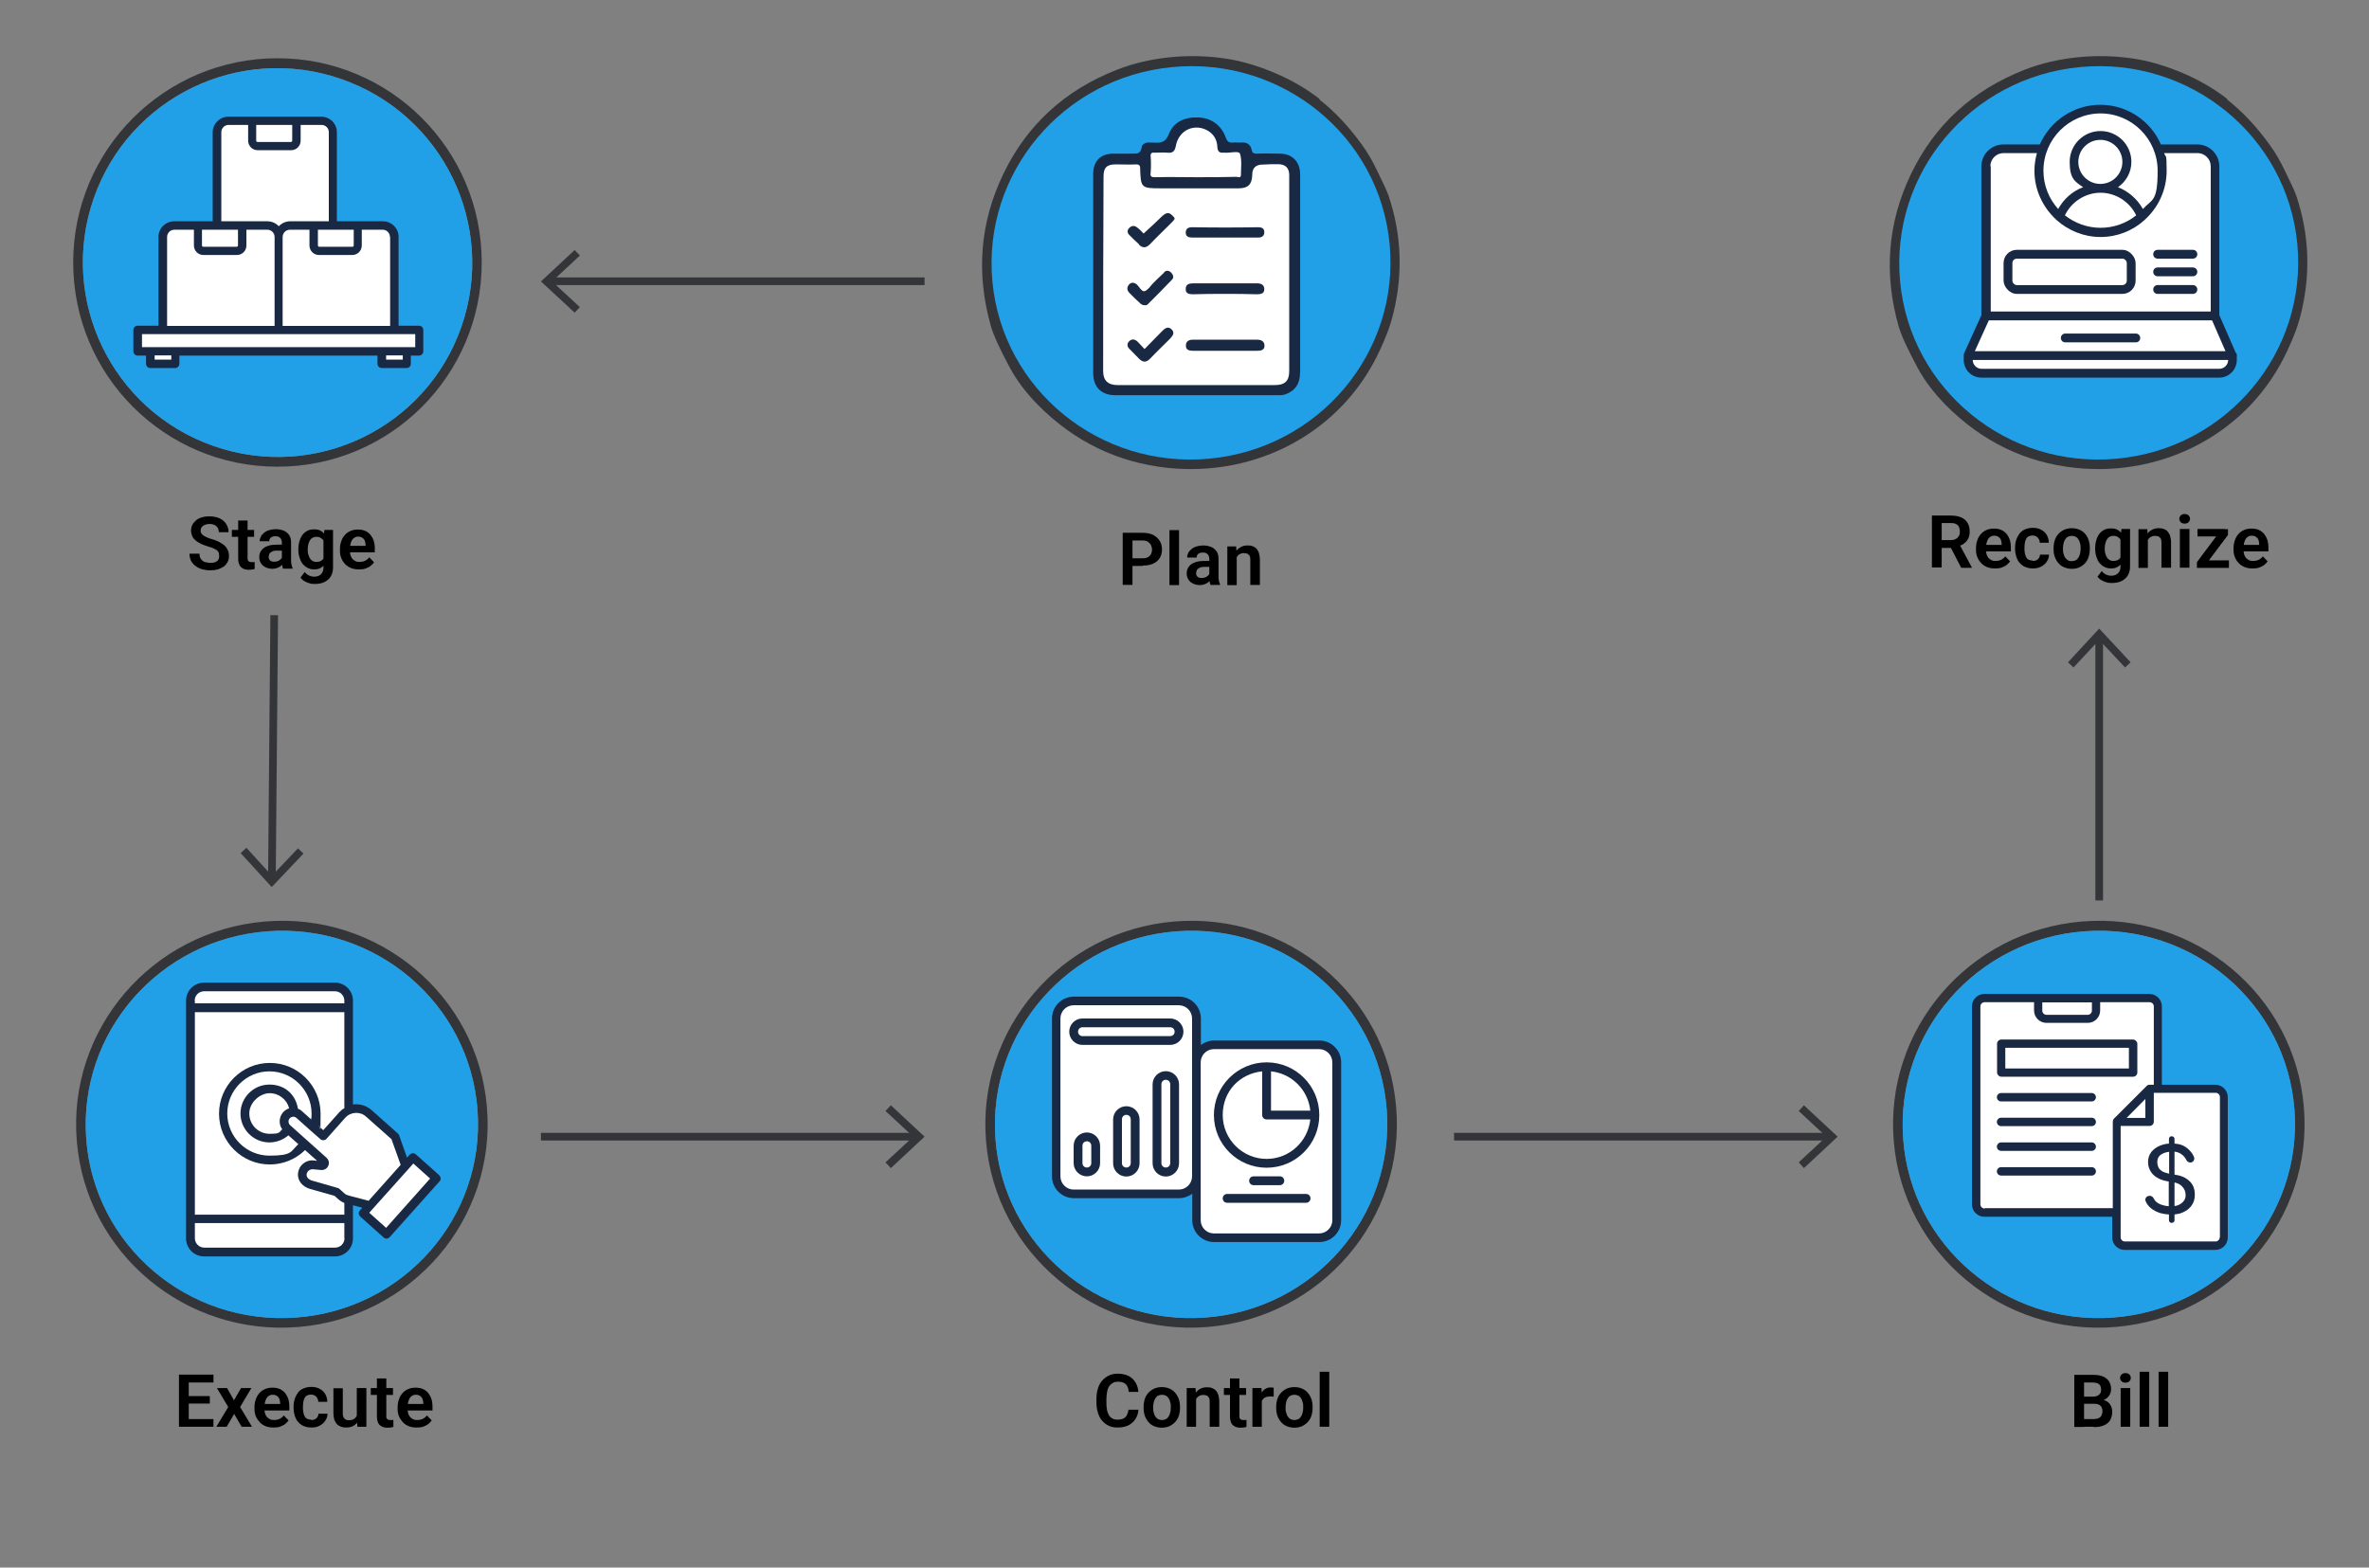 <svg xmlns="http://www.w3.org/2000/svg" id="Layer_1" viewBox="0 0 1236.3 818.2"><rect x="0" y="0" width="1236.3" height="818.2" fill="#808080" stroke="none"/><path d="M688.5,51.9c8,6.3,15.5,14.2,22.5,24,2.5,3.4,5,7.7,7.5,12.8,3.4,6.9,5.5,11.5,6.2,13.6,6.7,20.1,7.5,40.4,2.5,61-1.7,7.1-4.1,13.1-7.2,19.7-19.7,42.7-64.3,66.1-110.7,61.2-26.1-2.8-48.6-13.7-67.5-32.7-6.3-6.4-11.2-12.9-14.8-19.6-5.3-9.8-8.6-17.1-9.9-21.7-7.8-27.5-5.7-53.9,6.4-79.2,12.3-25.7,32.1-43.9,59.4-54.6,17.3-6.8,37.9-8.6,56.2-5.9,8.3,1.2,17,3.7,26.2,7.6,8.7,3.7,16.5,8.2,23.5,13.7h-.3Z" fill="#333539"></path><path d="M725.2,127.4h0c-5.3-56.4-56.1-97.8-113.3-92.4-57.3,5.4-99.3,55.5-94,112h0c5.3,56.4,56.1,97.8,113.3,92.4,57.3-5.4,99.3-55.5,94-112h0Z" fill="#21a0e8"></path><path d="M38.2,137c0-58.9,47.7-106.6,106.6-106.6h0c58.9,0,106.6,47.7,106.6,106.6h0c0,58.9-47.7,106.6-106.6,106.6s-106.6-47.7-106.6-106.6h0ZM48.9,103.6h0c-18.4,52.9,9.6,110.7,62.6,129.2h0c53,18.5,110.9-9.4,129.3-62.3h0c18.4-52.9-9.6-110.7-62.6-129.2h0c-53-18.5-110.9,9.4-129.3,62.3h0Z" fill="#333539"></path><path d="M48.9,103.6c18.4-52.9,76.3-80.8,129.3-62.3h0c53,18.5,81,76.3,62.6,129.2h0c-18.4,52.9-76.3,80.8-129.3,62.3h0c-53-18.5-81-76.3-62.6-129.2h0Z" fill="#21a0e8"></path><path d="M630.5,692.6h0c-59.1,5-111-38.4-115.9-96.8-5-58.4,39-109.8,98.1-114.8,59.1-5,111,38.4,115.9,96.8,5,58.4-39,109.8-98.1,114.8h0ZM723.7,579.4c-4.1-55.7-53.1-97.4-109.5-93.3h0c-56.4,4.2-98.8,52.6-94.7,108.3,4.1,55.7,53.1,97.4,109.5,93.3h0c56.4-4.2,98.8-52.6,94.7-108.3h0Z" fill="#333539"></path><path d="M723.7,579.4h0c4.1,55.7-38.3,104.2-94.7,108.3-56.4,4.1-105.4-37.6-109.5-93.3h0c-4.1-55.7,38.3-104.2,94.7-108.3s105.4,37.6,109.5,93.3h0Z" fill="#21a0e8"></path><g><path d="M596.3,295.4h-7v-4h7c1.1,0,2.1-.2,2.8-.6.7-.4,1.2-.9,1.6-1.6.3-.7.5-1.4.5-2.3s-.2-1.6-.5-2.3-.9-1.3-1.6-1.8c-.7-.4-1.6-.7-2.8-.7h-5.3v23.2h-5.1v-27.2h10.5c2.1,0,3.9.4,5.4,1.1,1.5.8,2.6,1.8,3.4,3.1.8,1.3,1.2,2.8,1.2,4.5s-.4,3.3-1.2,4.5c-.8,1.3-1.9,2.2-3.4,2.9-1.5.7-3.3,1-5.4,1Z"></path><path d="M615.3,276.7v28.7h-5v-28.7h5Z"></path><path d="M631.8,293v2.9s-3.1,0-3.1,0c-.8,0-1.5,0-2,.2s-1.1.4-1.4.7c-.4.3-.7.6-.8,1s-.3.9-.3,1.4.1.9.3,1.3c.2.4.6.7,1,.9.4.2,1,.3,1.6.3.9,0,1.6-.2,2.3-.5.6-.4,1.2-.8,1.5-1.3.4-.5.6-1,.6-1.5l1.4,2.1c-.2.5-.4,1.1-.8,1.6-.3.6-.8,1.1-1.3,1.6-.5.5-1.2.9-2,1.2-.8.3-1.7.5-2.7.5s-2.5-.3-3.5-.8-1.9-1.2-2.4-2.1c-.6-.9-.9-1.9-.9-3.1s.2-2,.6-2.8c.4-.8,1-1.5,1.8-2.1.8-.6,1.8-1,2.9-1.3,1.2-.3,2.5-.4,4-.4h3.3ZM631.1,301.1v-9.3c0-.7-.1-1.3-.4-1.8-.2-.5-.6-.9-1.1-1.2s-1.1-.4-1.9-.4-1.2.1-1.7.3c-.5.2-.9.5-1.1.9-.3.4-.4.9-.4,1.4h-5c0-.8.2-1.6.6-2.4.4-.8,1-1.4,1.7-2,.7-.6,1.6-1.1,2.7-1.4,1-.3,2.2-.5,3.5-.5s2.9.3,4.1.8c1.2.5,2.1,1.3,2.8,2.3.7,1,1,2.3,1,3.9v8.8c0,1,0,1.9.2,2.6.1.7.3,1.3.6,1.9v.3h-5c-.2-.5-.4-1.2-.5-2s-.2-1.6-.2-2.3Z"></path><path d="M645.4,289.5v15.9h-4.9v-20.2h4.6l.3,4.3ZM644.6,294.5h-1.5c0-1.5.2-2.8.6-4,.4-1.2.9-2.2,1.6-3.1.7-.9,1.5-1.5,2.5-2,1-.5,2.1-.7,3.3-.7s1.9.1,2.6.4c.8.3,1.5.7,2,1.3.6.6,1,1.4,1.3,2.3.3,1,.5,2.2.5,3.6v13h-5v-13c0-.9-.1-1.7-.4-2.2s-.7-.9-1.2-1.1c-.5-.2-1.1-.3-1.9-.3s-1.4.2-2,.5-1,.7-1.4,1.3c-.4.5-.7,1.2-.9,1.9-.2.7-.3,1.5-.3,2.3Z"></path></g><g><path d="M114.3,289.8c0-.5,0-1-.2-1.4-.2-.4-.4-.8-.8-1.1-.4-.3-1-.7-1.7-1s-1.7-.7-2.8-1c-1.3-.4-2.5-.8-3.6-1.3-1.1-.5-2.1-1.1-2.9-1.7-.8-.7-1.5-1.4-1.9-2.3s-.7-1.9-.7-3,.2-2.1.7-3.1c.5-.9,1.2-1.7,2-2.4.9-.7,1.9-1.2,3.1-1.5,1.2-.4,2.5-.5,4-.5s3.8.4,5.2,1.1c1.5.7,2.6,1.7,3.4,3s1.2,2.7,1.2,4.2h-5.1c0-.8-.2-1.6-.5-2.2-.4-.6-.9-1.2-1.6-1.5-.7-.4-1.6-.6-2.7-.6s-1.9.2-2.6.5c-.7.3-1.2.7-1.6,1.3s-.5,1.1-.5,1.8.1.9.4,1.3c.2.4.6.8,1.1,1.1.5.3,1.1.7,1.8,1,.7.3,1.5.6,2.5.9,1.5.4,2.8.9,3.9,1.5s2.1,1.2,2.8,1.9c.8.7,1.3,1.5,1.7,2.4.4.9.6,1.9.6,3s-.2,2.2-.7,3.1c-.5.9-1.1,1.7-2,2.4-.9.6-1.9,1.1-3.1,1.5-1.2.3-2.5.5-4,.5s-2.6-.2-3.9-.5-2.5-.9-3.5-1.6c-1-.7-1.9-1.6-2.5-2.7-.6-1.1-.9-2.4-.9-3.9h5.2c0,.9.1,1.6.4,2.2.3.6.7,1.1,1.2,1.5.5.4,1.1.7,1.8.8s1.5.3,2.3.3,1.9-.1,2.6-.4c.7-.3,1.2-.7,1.5-1.2.3-.5.5-1.1.5-1.8Z"></path><path d="M132.6,276.6v3.6h-11.6v-3.6h11.6ZM124.2,271.7h5v19.4c0,.6,0,1.1.2,1.4.2.3.4.5.7.7.3.1.7.2,1.2.2s.6,0,.9,0c.3,0,.5,0,.7-.1v3.7c-.4.1-.9.2-1.4.3-.5,0-1.1.1-1.7.1-1.1,0-2.1-.2-2.9-.6-.8-.4-1.5-1-1.9-1.9-.5-.9-.7-2-.7-3.4v-19.8Z"></path><path d="M147.8,284.5v2.9s-3.1,0-3.1,0c-.8,0-1.5,0-2,.2s-1.1.4-1.4.7c-.4.3-.7.6-.8,1s-.3.9-.3,1.4.1.9.3,1.3c.2.4.6.7,1,.9.4.2,1,.3,1.6.3.9,0,1.6-.2,2.3-.5.6-.4,1.2-.8,1.5-1.3.4-.5.6-1,.6-1.5l1.4,2.1c-.2.5-.4,1.1-.8,1.6-.3.6-.8,1.1-1.3,1.6-.5.5-1.2.9-2,1.2-.8.3-1.7.5-2.7.5s-2.5-.3-3.5-.8-1.9-1.2-2.4-2.1c-.6-.9-.9-1.9-.9-3.1s.2-2,.6-2.8c.4-.8,1-1.5,1.8-2.1.8-.6,1.8-1,2.9-1.3,1.2-.3,2.5-.4,4-.4h3.3ZM147.1,292.6v-9.3c0-.7-.1-1.3-.4-1.8-.2-.5-.6-.9-1.1-1.2s-1.1-.4-1.9-.4-1.2.1-1.7.3c-.5.2-.9.5-1.1.9-.3.4-.4.9-.4,1.4h-5c0-.8.2-1.6.6-2.4.4-.8,1-1.4,1.7-2,.7-.6,1.6-1.1,2.7-1.4,1-.3,2.2-.5,3.5-.5s2.9.3,4.1.8c1.2.5,2.1,1.3,2.8,2.3.7,1,1,2.3,1,3.9v8.8c0,1,0,1.9.2,2.6.1.7.3,1.3.6,1.9v.3h-5c-.2-.5-.4-1.2-.5-2s-.2-1.6-.2-2.3Z"></path><path d="M155.7,287v-.4c0-1.5.2-2.9.6-4.2.4-1.3.9-2.4,1.6-3.3.7-.9,1.6-1.6,2.6-2.1,1-.5,2.1-.7,3.4-.7s2.5.2,3.4.7c.9.5,1.7,1.2,2.3,2.1.6.9,1.1,2,1.4,3.2.3,1.2.6,2.6.8,4v1.1c-.2,1.4-.5,2.7-.8,3.9-.4,1.2-.9,2.2-1.5,3.1-.6.9-1.4,1.6-2.3,2.1s-2,.7-3.3.7-2.4-.3-3.4-.8c-1-.5-1.8-1.2-2.6-2.1-.7-.9-1.2-2-1.6-3.3-.4-1.2-.6-2.6-.6-4.1ZM169.3,276.6h4.5v19.6c0,1.8-.4,3.4-1.2,4.7-.8,1.3-1.9,2.2-3.3,2.9-1.4.7-3.1,1-5,1s-1.7-.1-2.6-.3c-.9-.2-1.8-.6-2.7-1.1-.9-.5-1.6-1.1-2.2-1.9l2.2-2.9c.7.8,1.4,1.4,2.3,1.8.8.4,1.8.6,2.7.6s1.8-.2,2.6-.6c.7-.4,1.2-.9,1.6-1.6.4-.7.6-1.6.6-2.6v-15l.5-4.6ZM160.6,286.6v.4c0,.9,0,1.7.3,2.4s.4,1.4.8,2c.4.6.8,1,1.4,1.4.5.3,1.2.5,2,.5s1.9-.2,2.5-.6c.7-.4,1.2-1,1.5-1.8s.6-1.6.7-2.6v-2.9c0-.7-.2-1.4-.4-2.1-.2-.6-.5-1.2-.9-1.6s-.8-.8-1.4-1.1-1.2-.4-2-.4-1.4.2-2,.5c-.6.3-1,.8-1.4,1.4-.4.6-.6,1.3-.8,2-.2.8-.3,1.6-.3,2.5Z"></path><path d="M187.3,297.2c-1.5,0-2.9-.2-4.1-.7-1.2-.5-2.3-1.2-3.1-2.1-.9-.9-1.5-1.9-2-3.1-.5-1.2-.7-2.5-.7-3.8v-.7c0-1.6.2-3,.7-4.3.4-1.3,1.1-2.4,1.9-3.3s1.8-1.6,3-2.1c1.1-.5,2.4-.7,3.8-.7s2.7.2,3.8.7c1.1.5,2,1.2,2.7,2,.7.9,1.3,1.9,1.7,3.1.4,1.2.6,2.6.6,4v2.1h-15.8v-3.4h11v-.4c0-.8-.2-1.5-.4-2.2-.3-.7-.7-1.2-1.3-1.6-.6-.4-1.3-.6-2.2-.6s-1.4.2-1.9.5c-.5.3-1,.8-1.3,1.3-.4.6-.6,1.3-.8,2.1-.2.8-.3,1.7-.3,2.7v.7c0,.8.1,1.6.3,2.4.2.7.6,1.3,1,1.9.5.5,1,.9,1.6,1.2.6.3,1.4.4,2.2.4s2-.2,2.8-.6,1.6-1,2.2-1.8l2.5,2.6c-.4.6-1,1.2-1.7,1.8-.7.6-1.6,1-2.6,1.4-1,.4-2.2.5-3.5.5Z"></path></g><g><path d="M589,735.8h5.1c-.1,1.8-.6,3.4-1.5,4.8-.9,1.4-2.1,2.5-3.6,3.3-1.6.8-3.4,1.2-5.7,1.2s-3.2-.3-4.6-.9-2.5-1.5-3.5-2.6c-1-1.1-1.7-2.5-2.2-4.1-.5-1.6-.8-3.4-.8-5.4v-2.1c0-2,.3-3.8.8-5.4s1.3-3,2.3-4.1c1-1.1,2.2-2,3.5-2.6s2.9-.9,4.6-.9,4.1.4,5.6,1.2c1.5.8,2.7,1.9,3.6,3.4.8,1.4,1.4,3.1,1.5,4.9h-5.1c0-1.1-.3-2.1-.7-2.9-.4-.8-1-1.4-1.8-1.8-.8-.4-1.8-.6-3.1-.6s-1.9.2-2.6.6-1.4.9-1.9,1.7c-.5.7-.9,1.7-1.1,2.8-.2,1.1-.4,2.4-.4,3.8v2.1c0,1.4.1,2.6.3,3.7.2,1.1.6,2,1,2.8.5.8,1.1,1.3,1.8,1.7s1.6.6,2.7.6,2.3-.2,3.1-.6c.8-.4,1.4-1,1.8-1.8s.7-1.7.8-2.9Z"></path><path d="M596.8,734.8v-.4c0-1.5.2-2.8.6-4.1.4-1.3,1-2.3,1.9-3.3.8-.9,1.8-1.6,3-2.2,1.2-.5,2.5-.8,4-.8s2.9.3,4,.8c1.2.5,2.2,1.2,3,2.2.8.9,1.4,2,1.9,3.3.4,1.3.6,2.6.6,4.1v.4c0,1.5-.2,2.8-.6,4.1-.4,1.3-1,2.3-1.9,3.3-.8.9-1.8,1.6-3,2.2-1.2.5-2.5.8-4,.8s-2.8-.3-4-.8-2.2-1.2-3-2.2c-.8-.9-1.4-2-1.9-3.3-.4-1.3-.6-2.6-.6-4.1ZM601.8,734.4v.4c0,.9,0,1.7.3,2.5s.4,1.5.8,2c.4.6.8,1,1.4,1.4.6.3,1.3.5,2.1.5s1.5-.2,2.1-.5c.6-.3,1-.8,1.4-1.4.4-.6.6-1.3.8-2s.3-1.6.3-2.5v-.4c0-.9,0-1.7-.3-2.5-.2-.8-.4-1.4-.8-2-.4-.6-.8-1.1-1.4-1.4-.6-.3-1.3-.5-2.1-.5s-1.5.2-2.1.5c-.6.3-1,.8-1.4,1.4s-.6,1.3-.8,2c-.2.8-.3,1.6-.3,2.5Z"></path><path d="M624.2,728.8v15.9h-4.9v-20.2h4.6l.3,4.3ZM623.4,733.9h-1.5c0-1.5.2-2.8.6-4s.9-2.2,1.6-3.1c.7-.9,1.5-1.5,2.5-2,1-.5,2.1-.7,3.3-.7s1.9.1,2.6.4c.8.3,1.5.7,2,1.3.6.6,1,1.4,1.3,2.3.3,1,.5,2.2.5,3.6v13h-5v-13c0-.9-.1-1.7-.4-2.2-.3-.5-.7-.9-1.2-1.1-.5-.2-1.1-.3-1.9-.3s-1.4.2-2,.5c-.6.3-1,.7-1.4,1.3-.4.5-.7,1.2-.9,1.9-.2.7-.3,1.5-.3,2.3Z"></path><path d="M650.3,724.5v3.6h-11.6v-3.6h11.6ZM641.8,719.5h5v19.4c0,.6,0,1.1.2,1.4.2.3.4.5.7.7.3.1.7.2,1.2.2s.6,0,.9,0c.3,0,.5,0,.7-.1v3.7c-.4.1-.9.2-1.4.3-.5,0-1.1.1-1.7.1-1.1,0-2.1-.2-2.9-.6-.8-.4-1.5-1-1.9-1.8s-.7-2-.7-3.4v-19.8Z"></path><path d="M658.5,728.6v16.1h-4.9v-20.2h4.7l.3,4.1ZM664.7,724.4v4.6c-.3,0-.7,0-1-.1-.3,0-.7,0-1,0-.8,0-1.4.1-2,.3-.6.2-1,.5-1.4.9-.4.4-.7.9-.9,1.4-.2.6-.3,1.2-.3,1.9h-1.1c0-1.4.1-2.6.4-3.7.3-1.1.6-2.1,1.1-2.9.5-.8,1.1-1.5,1.9-1.9.8-.5,1.6-.7,2.6-.7s.6,0,.9,0c.3,0,.6.1.8.2Z"></path><path d="M666,734.8v-.4c0-1.5.2-2.8.6-4.1.4-1.3,1-2.3,1.9-3.3.8-.9,1.8-1.6,3-2.2,1.2-.5,2.5-.8,4-.8s2.9.3,4,.8c1.2.5,2.2,1.2,3,2.2.8.9,1.4,2,1.9,3.3.4,1.3.6,2.6.6,4.1v.4c0,1.5-.2,2.8-.6,4.1-.4,1.3-1,2.3-1.9,3.3-.8.9-1.8,1.6-3,2.2-1.2.5-2.5.8-4,.8s-2.8-.3-4-.8-2.2-1.2-3-2.2c-.8-.9-1.4-2-1.9-3.3-.4-1.3-.6-2.6-.6-4.1ZM670.9,734.4v.4c0,.9,0,1.7.3,2.5s.4,1.5.8,2c.4.6.8,1,1.4,1.4.6.3,1.3.5,2.1.5s1.5-.2,2.1-.5c.6-.3,1-.8,1.4-1.4.4-.6.6-1.3.8-2s.3-1.6.3-2.5v-.4c0-.9,0-1.7-.3-2.5-.2-.8-.4-1.4-.8-2-.4-.6-.8-1.1-1.4-1.4-.6-.3-1.3-.5-2.1-.5s-1.5.2-2.1.5c-.6.3-1,.8-1.4,1.4s-.6,1.3-.8,2c-.2.8-.3,1.6-.3,2.5Z"></path><path d="M693.7,716v28.7h-5v-28.7h5Z"></path></g><path d="M156,692.6h0c-59.1,5-111-38.4-115.9-96.8-5-58.4,39-109.8,98.1-114.8,59.1-5,111,38.4,115.9,96.8,5,58.4-39,109.8-98.1,114.8h0ZM249.2,579.4c-4.1-55.7-53.1-97.4-109.5-93.3h0c-56.4,4.2-98.8,52.6-94.7,108.3,4.1,55.7,53.1,97.4,109.5,93.3h0c56.4-4.2,98.8-52.6,94.7-108.3h0Z" fill="#333539"></path><path d="M249.2,579.4h0c4.1,55.7-38.3,104.2-94.7,108.3-56.4,4.1-105.4-37.6-109.5-93.3h0c-4.1-55.7,38.3-104.2,94.7-108.3s105.4,37.6,109.5,93.3h0Z" fill="#21a0e8"></path><g><path d="M98.5,717.5v27.2h-5.1v-27.2h5.1ZM111.4,717.5v4.1h-14.4v-4.1h14.4ZM109.5,728.7v3.9h-12.6v-3.9h12.6ZM111.4,740.7v4h-14.5v-4h14.5Z"></path><path d="M118.5,724.5l3.6,6.4,3.7-6.4h5.4l-5.9,9.9,6.2,10.3h-5.4l-3.9-6.7-3.9,6.7h-5.4l6.2-10.3-5.9-9.9h5.3Z"></path><path d="M142.7,745.1c-1.5,0-2.9-.2-4.1-.7-1.2-.5-2.3-1.2-3.1-2.1s-1.5-1.9-2-3.1c-.5-1.2-.7-2.5-.7-3.8v-.7c0-1.6.2-3,.7-4.3.4-1.3,1.1-2.4,1.9-3.3s1.8-1.6,3-2.1c1.1-.5,2.4-.7,3.8-.7s2.7.2,3.8.7c1.1.5,2,1.2,2.7,2,.7.9,1.3,1.9,1.7,3.1.4,1.2.6,2.6.6,4v2.1h-15.8v-3.4h11v-.4c0-.8-.2-1.5-.4-2.2-.3-.7-.7-1.2-1.3-1.6-.6-.4-1.3-.6-2.2-.6s-1.4.2-1.9.5c-.5.3-1,.8-1.3,1.3-.4.6-.6,1.3-.8,2.1-.2.8-.3,1.7-.3,2.7v.7c0,.8.1,1.6.3,2.4s.6,1.3,1,1.9c.5.5,1,.9,1.6,1.2s1.4.4,2.2.4,2-.2,2.8-.6c.8-.4,1.6-1,2.2-1.8l2.5,2.6c-.4.6-1,1.2-1.7,1.8s-1.6,1-2.6,1.4c-1,.4-2.2.5-3.5.5Z"></path><path d="M162.5,741.2c.7,0,1.3-.1,1.9-.4.5-.3,1-.7,1.3-1.2.3-.5.5-1.1.5-1.7h4.7c0,1.4-.4,2.6-1.2,3.7-.7,1.1-1.7,1.9-3,2.6s-2.6.9-4.2.9-2.9-.3-4.1-.8-2.1-1.3-2.9-2.2c-.8-.9-1.3-2-1.7-3.3-.4-1.2-.6-2.6-.6-4v-.6c0-1.4.2-2.7.6-4,.4-1.2,1-2.3,1.7-3.3s1.7-1.7,2.9-2.2,2.5-.8,4.1-.8,3.1.3,4.3,1c1.2.6,2.2,1.5,2.9,2.7.7,1.2,1.1,2.5,1.1,4.1h-4.7c0-.7-.2-1.4-.5-1.9-.3-.6-.7-1-1.3-1.4-.5-.3-1.2-.5-2-.5s-1.5.2-2.1.5c-.6.3-1,.8-1.3,1.4-.3.6-.5,1.3-.6,2-.1.7-.2,1.5-.2,2.3v.6c0,.8,0,1.6.2,2.4.1.7.3,1.4.6,2,.3.6.7,1.1,1.3,1.4s1.3.5,2.1.5Z"></path><path d="M186.8,735.7h1.5c0,1.3-.1,2.6-.4,3.7s-.8,2.1-1.4,3c-.6.8-1.4,1.5-2.4,2-1,.5-2.1.7-3.4.7s-1.9-.1-2.7-.4-1.5-.7-2.1-1.3c-.6-.6-1-1.4-1.4-2.3-.3-1-.5-2.1-.5-3.4v-13.1h4.9v13.1c0,.7,0,1.2.2,1.7.2.4.4.8.7,1.1s.6.5,1,.6c.4.1.8.2,1.2.2,1.2,0,2.1-.2,2.8-.7.7-.5,1.2-1.1,1.5-1.9.3-.8.4-1.7.4-2.8ZM186.2,739.9v-15.4h5v20.2h-4.7l-.3-4.8Z"></path><path d="M205.1,724.5v3.6h-11.6v-3.6h11.6ZM196.6,719.5h5v19.4c0,.6,0,1.1.2,1.4.2.3.4.5.7.7.3.1.7.2,1.2.2s.6,0,.9,0c.3,0,.5,0,.7-.1v3.7c-.4.1-.9.2-1.4.3-.5,0-1.1.1-1.7.1-1.1,0-2.1-.2-2.9-.6-.8-.4-1.5-1-1.9-1.8s-.7-2-.7-3.4v-19.8Z"></path><path d="M217.4,745.1c-1.5,0-2.9-.2-4.1-.7-1.2-.5-2.3-1.2-3.1-2.1s-1.5-1.9-2-3.1c-.5-1.2-.7-2.5-.7-3.8v-.7c0-1.6.2-3,.7-4.3.4-1.3,1.1-2.4,1.9-3.3s1.8-1.6,3-2.1c1.1-.5,2.4-.7,3.8-.7s2.7.2,3.8.7c1.1.5,2,1.2,2.7,2,.7.9,1.3,1.9,1.7,3.1.4,1.2.6,2.6.6,4v2.1h-15.8v-3.4h11v-.4c0-.8-.2-1.5-.4-2.2-.3-.7-.7-1.2-1.3-1.6-.6-.4-1.3-.6-2.2-.6s-1.4.2-1.9.5c-.5.3-1,.8-1.3,1.3-.4.6-.6,1.3-.8,2.1-.2.8-.3,1.7-.3,2.7v.7c0,.8.1,1.6.3,2.4s.6,1.3,1,1.9c.5.5,1,.9,1.6,1.2s1.4.4,2.2.4,2-.2,2.8-.6c.8-.4,1.6-1,2.2-1.8l2.5,2.6c-.4.6-1,1.2-1.7,1.8s-1.6,1-2.6,1.4c-1,.4-2.2.5-3.5.5Z"></path></g><path d="M1162.2,51.9c8,6.3,15.5,14.2,22.5,24,2.5,3.4,5,7.7,7.5,12.8,3.4,6.9,5.5,11.5,6.2,13.6,6.7,20.1,7.5,40.4,2.5,61-1.7,7.1-4.1,13.1-7.2,19.7-19.7,42.7-64.3,66.1-110.7,61.2-26.1-2.8-48.6-13.7-67.5-32.7-6.3-6.4-11.2-12.9-14.8-19.6-5.3-9.8-8.6-17.1-9.9-21.7-7.8-27.5-5.7-53.9,6.4-79.2,12.3-25.7,32.1-43.9,59.4-54.6,17.3-6.8,37.9-8.6,56.2-5.9,8.3,1.2,17,3.7,26.2,7.6,8.7,3.7,16.5,8.2,23.5,13.7h-.3Z" fill="#333539"></path><path d="M1198.9,127.4h0c-5.3-56.4-56.1-97.8-113.3-92.4-57.3,5.4-99.3,55.5-94,112h0c5.3,56.4,56.1,97.8,113.3,92.4,57.3-5.4,99.3-55.5,94-112h0Z" fill="#21a0e8"></path><path d="M1104.2,692.6h0c-59.1,5-111-38.4-115.9-96.8-5-58.4,39-109.8,98.1-114.8,59.1-5,111,38.4,115.9,96.8,5,58.4-39,109.8-98.1,114.8h0ZM1197.4,579.4c-4.1-55.7-53.1-97.4-109.5-93.3h0c-56.4,4.2-98.8,52.6-94.7,108.3,4.1,55.7,53.1,97.4,109.5,93.3h0c56.4-4.2,98.8-52.6,94.7-108.3h0Z" fill="#333539"></path><path d="M1197.4,579.4h0c4.1,55.7-38.3,104.2-94.7,108.3-56.4,4.1-105.4-37.6-109.5-93.3h0c-4.1-55.7,38.3-104.2,94.7-108.3s105.4,37.6,109.5,93.3h0Z" fill="#21a0e8"></path><g><path d="M1008.1,269.1h9.9c2.1,0,3.8.3,5.3.9s2.6,1.5,3.4,2.8c.8,1.2,1.2,2.7,1.2,4.5s-.2,2.6-.7,3.7c-.5,1-1.2,1.9-2.1,2.6-.9.7-2,1.2-3.2,1.6l-1.6.8h-8.7v-4.1s6.5,0,6.5,0c1.1,0,1.9-.2,2.6-.6.7-.4,1.2-.9,1.6-1.6.4-.7.5-1.4.5-2.3s-.2-1.7-.5-2.4-.9-1.2-1.6-1.5c-.7-.4-1.6-.5-2.7-.5h-4.7v23.2h-5.1v-27.2ZM1023.5,296.4l-6.3-12.2h5.4s6.4,11.9,6.4,11.9v.3h-5.5Z"></path><path d="M1041.1,296.7c-1.5,0-2.9-.2-4.1-.7-1.2-.5-2.3-1.2-3.1-2.1-.9-.9-1.5-1.9-2-3.1s-.7-2.5-.7-3.8v-.7c0-1.6.2-3,.7-4.3.4-1.3,1.1-2.4,1.9-3.3s1.8-1.6,3-2.1c1.1-.5,2.4-.7,3.8-.7s2.7.2,3.8.7c1.1.5,2,1.2,2.7,2s1.3,1.9,1.7,3.1c.4,1.2.6,2.6.6,4v2.1h-15.8v-3.4h11v-.4c0-.8-.2-1.5-.4-2.2-.3-.7-.7-1.2-1.3-1.6-.6-.4-1.3-.6-2.2-.6s-1.4.2-1.9.5c-.5.3-1,.8-1.3,1.3s-.6,1.3-.8,2.1c-.2.8-.3,1.7-.3,2.7v.7c0,.8.1,1.6.3,2.4.2.7.6,1.3,1,1.9.5.5,1,.9,1.6,1.2.6.3,1.4.4,2.2.4s2-.2,2.8-.6,1.6-1,2.2-1.8l2.5,2.6c-.4.6-1,1.2-1.7,1.8-.7.6-1.6,1-2.6,1.4s-2.2.5-3.5.5Z"></path><path d="M1060.9,292.8c.7,0,1.3-.1,1.9-.4.5-.3,1-.7,1.3-1.2.3-.5.5-1.1.5-1.7h4.7c0,1.4-.4,2.6-1.2,3.7-.7,1.1-1.7,1.9-3,2.6-1.2.6-2.6.9-4.2.9s-2.9-.3-4.1-.8c-1.2-.5-2.1-1.3-2.9-2.2-.8-.9-1.3-2-1.7-3.3-.4-1.2-.6-2.6-.6-4v-.6c0-1.4.2-2.7.6-4,.4-1.2,1-2.3,1.7-3.3.8-.9,1.7-1.7,2.9-2.2,1.2-.5,2.5-.8,4.1-.8s3.1.3,4.3,1c1.2.6,2.2,1.5,2.9,2.7.7,1.2,1.1,2.5,1.1,4.1h-4.7c0-.7-.2-1.4-.5-1.9-.3-.6-.7-1-1.3-1.4-.5-.3-1.2-.5-2-.5s-1.5.2-2.1.5c-.6.3-1,.8-1.3,1.4-.3.6-.5,1.3-.6,2-.1.7-.2,1.5-.2,2.3v.6c0,.8,0,1.6.2,2.4s.3,1.4.6,2c.3.6.7,1.1,1.3,1.4.6.3,1.3.5,2.1.5Z"></path><path d="M1071.7,286.5v-.4c0-1.5.2-2.9.6-4.1s1-2.3,1.9-3.3c.8-.9,1.8-1.6,3-2.2,1.2-.5,2.5-.8,4-.8s2.9.3,4,.8c1.2.5,2.2,1.2,3,2.2.8.9,1.4,2,1.8,3.3s.6,2.6.6,4.1v.4c0,1.5-.2,2.8-.6,4.1s-1,2.3-1.8,3.3c-.8.9-1.8,1.6-3,2.2s-2.5.8-4,.8-2.8-.3-4-.8-2.2-1.2-3-2.2c-.8-.9-1.4-2-1.9-3.3s-.6-2.6-.6-4.1ZM1076.6,286.1v.4c0,.9,0,1.7.3,2.5.2.8.4,1.5.8,2s.8,1,1.4,1.4,1.3.5,2.1.5,1.5-.2,2.1-.5c.6-.3,1-.8,1.4-1.4.4-.6.6-1.3.8-2,.2-.8.3-1.6.3-2.5v-.4c0-.9,0-1.7-.3-2.5-.2-.8-.4-1.4-.8-2-.4-.6-.8-1.1-1.4-1.4-.6-.3-1.3-.5-2.1-.5s-1.5.2-2.1.5c-.6.3-1,.8-1.4,1.4-.4.6-.6,1.3-.8,2-.2.8-.3,1.6-.3,2.5Z"></path><path d="M1093.4,286.5v-.4c0-1.5.2-2.9.6-4.2.4-1.3.9-2.4,1.6-3.3.7-.9,1.6-1.6,2.6-2.1,1-.5,2.1-.7,3.4-.7s2.5.2,3.4.7c.9.5,1.7,1.2,2.3,2.1s1.1,2,1.4,3.2c.3,1.2.6,2.6.8,4v1.1c-.2,1.4-.5,2.7-.8,3.9-.4,1.2-.9,2.2-1.5,3.1-.6.9-1.4,1.6-2.3,2.1s-2,.7-3.3.7-2.4-.3-3.4-.8c-1-.5-1.8-1.2-2.6-2.1-.7-.9-1.2-2-1.6-3.3-.4-1.2-.6-2.6-.6-4.1ZM1107.1,276.1h4.5v19.6c0,1.8-.4,3.4-1.2,4.7-.8,1.3-1.9,2.2-3.3,2.9-1.4.7-3.1,1-5,1s-1.7-.1-2.6-.3c-.9-.2-1.8-.6-2.7-1.1-.9-.5-1.6-1.1-2.2-1.9l2.2-2.9c.7.8,1.4,1.4,2.3,1.8.8.4,1.8.6,2.7.6s1.8-.2,2.6-.6c.7-.4,1.2-.9,1.6-1.6.4-.7.6-1.6.6-2.6v-15l.5-4.6ZM1098.4,286.1v.4c0,.9,0,1.7.3,2.4.2.8.4,1.4.8,2,.4.6.8,1,1.4,1.4.5.3,1.2.5,2,.5s1.9-.2,2.5-.6c.7-.4,1.2-1,1.5-1.8s.6-1.6.7-2.6v-2.9c0-.7-.2-1.4-.4-2.1-.2-.6-.5-1.2-.9-1.6s-.8-.8-1.4-1.1-1.2-.4-2-.4-1.4.2-2,.5c-.6.3-1,.8-1.4,1.4-.4.6-.6,1.3-.8,2-.2.8-.3,1.6-.3,2.5Z"></path><path d="M1120.9,280.5v15.9h-4.9v-20.2h4.6l.3,4.3ZM1120.1,285.5h-1.5c0-1.5.2-2.8.6-4,.4-1.2.9-2.2,1.6-3.1.7-.9,1.5-1.5,2.5-2s2.1-.7,3.3-.7,1.8.1,2.6.4,1.5.7,2,1.3,1,1.4,1.3,2.3c.3,1,.5,2.2.5,3.6v13h-5v-13c0-.9-.1-1.7-.4-2.2-.3-.5-.7-.9-1.2-1.1-.5-.2-1.1-.3-1.9-.3s-1.4.2-2,.5c-.6.3-1,.7-1.4,1.3s-.7,1.2-.9,1.9-.3,1.5-.3,2.3Z"></path><path d="M1137.3,270.8c0-.7.3-1.3.8-1.8.5-.5,1.2-.7,2-.7s1.5.2,2,.7c.5.5.8,1.1.8,1.8s-.3,1.3-.8,1.8-1.2.7-2,.7-1.5-.2-2-.7-.8-1.1-.8-1.8ZM1142.6,276.1v20.2h-5v-20.2h5Z"></path><path d="M1162.8,279.1l-13,17.3h-3.3v-3l12.9-17.2h3.3v3ZM1161,276.1v3.9h-14.2v-3.9h14.2ZM1163.2,292.5v3.9h-15.2v-3.9h15.2Z"></path><path d="M1175.5,296.7c-1.5,0-2.9-.2-4.1-.7-1.2-.5-2.3-1.2-3.1-2.1-.9-.9-1.5-1.9-2-3.1-.5-1.2-.7-2.5-.7-3.8v-.7c0-1.6.2-3,.7-4.3.4-1.3,1.1-2.4,1.9-3.3s1.8-1.6,3-2.1c1.1-.5,2.4-.7,3.8-.7s2.7.2,3.8.7c1.1.5,2,1.2,2.7,2,.7.9,1.3,1.9,1.7,3.1.4,1.2.6,2.6.6,4v2.1h-15.8v-3.4h11v-.4c0-.8-.2-1.5-.4-2.2-.3-.7-.7-1.2-1.3-1.6s-1.3-.6-2.2-.6-1.4.2-1.9.5c-.5.3-1,.8-1.3,1.3-.4.6-.6,1.3-.8,2.1-.2.8-.3,1.7-.3,2.7v.7c0,.8.1,1.6.3,2.4.2.7.6,1.3,1,1.9.5.5,1,.9,1.6,1.2.6.3,1.4.4,2.2.4s2-.2,2.8-.6,1.6-1,2.2-1.8l2.5,2.6c-.4.6-1,1.2-1.7,1.8-.7.6-1.6,1-2.6,1.4-1,.4-2.2.5-3.5.5Z"></path></g><g><path d="M1092.9,732.6h-7v-3.6s5.9,0,5.9,0c1,0,1.9-.1,2.6-.4.7-.3,1.2-.7,1.6-1.3.4-.5.5-1.2.5-2s-.2-1.6-.5-2.1c-.3-.5-.8-1-1.5-1.2-.7-.3-1.6-.4-2.7-.4h-4.2v23.2h-5.1v-27.2h9.4c1.5,0,2.9.1,4.1.4s2.2.7,3.1,1.4,1.5,1.4,1.9,2.3c.4.9.7,2,.7,3.3s-.3,2.2-.8,3.1c-.5.9-1.3,1.7-2.4,2.3-1.1.6-2.4.9-4,1l-1.6,1.3ZM1092.7,744.7h-8.2l2.1-4h6.1c1,0,1.9-.2,2.5-.5.7-.3,1.2-.8,1.5-1.4s.5-1.3.5-2-.1-1.6-.4-2.2c-.3-.6-.8-1.1-1.4-1.4-.6-.3-1.5-.5-2.5-.5h-5.3v-3.6h6.8l1.2,1.4c1.6,0,2.8.3,3.8.9,1,.6,1.7,1.4,2.2,2.4.5,1,.7,2,.7,3.1,0,1.7-.4,3.2-1.1,4.4s-1.8,2.1-3.3,2.7c-1.4.6-3.2.9-5.2.9Z"></path><path d="M1106.4,719.2c0-.7.3-1.3.8-1.8s1.2-.7,2-.7,1.5.2,2,.7.8,1.1.8,1.8-.3,1.3-.8,1.8c-.5.5-1.2.7-2,.7s-1.5-.2-2-.7c-.5-.5-.8-1.1-.8-1.8ZM1111.7,724.5v20.2h-5v-20.2h5Z"></path><path d="M1121.6,716v28.7h-5v-28.7h5Z"></path><path d="M1131.5,716v28.7h-5v-28.7h5Z"></path></g><g><line x1="282.3" y1="146.8" x2="482.5" y2="146.8" fill="#333539"></line><g><line x1="286.6" y1="146.8" x2="482.5" y2="146.8" fill="none" stroke="#333539" stroke-miterlimit="10" stroke-width="4"></line><polygon points="299.9 163.2 302.6 160.3 288.1 146.9 302.6 133.4 299.9 130.5 282.3 146.9 299.9 163.2" fill="#333539"></polygon></g></g><g><line x1="482.5" y1="593.3" x2="282.3" y2="593.3" fill="#333539"></line><g><line x1="478.1" y1="593.3" x2="282.3" y2="593.3" fill="none" stroke="#333539" stroke-miterlimit="10" stroke-width="4"></line><polygon points="464.9 576.9 462.1 579.9 476.6 593.3 462.1 606.7 464.9 609.7 482.5 593.3 464.9 576.9" fill="#333539"></polygon></g></g><g><line x1="959" y1="593.3" x2="758.8" y2="593.3" fill="#333539"></line><g><line x1="954.7" y1="593.3" x2="758.8" y2="593.3" fill="none" stroke="#333539" stroke-miterlimit="10" stroke-width="4"></line><polygon points="941.4 576.9 938.7 579.9 953.1 593.3 938.7 606.7 941.4 609.7 959 593.3 941.4 576.9" fill="#333539"></polygon></g></g><g><path d="M688.5,543.1h-54.9c-2.6,0-4.9.9-6.9,2.3v-13.8c0-6.3-5.1-11.4-11.4-11.4h-54.9c-6.3,0-11.4,5.1-11.4,11.4v82.4c0,6.3,5.1,11.4,11.4,11.4h54.9c2.6,0,4.9-.9,6.9-2.3v13.8c0,6.3,5.1,11.4,11.4,11.4h54.9c6.3,0,11.4-5.1,11.4-11.4v-82.4c0-6.3-5.1-11.4-11.4-11.4h0Z" fill="#192943"></path><path d="M615.2,620.9h-54.9c-3.8,0-6.9-3.1-6.9-6.9v-82.4c0-3.8,3.1-6.9,6.9-6.9h54.9c3.8,0,6.9,3.1,6.9,6.9v82.4c0,3.8-3.1,6.9-6.9,6.9h0Z" fill="#fff"></path><path d="M695.3,636.9c0,3.8-3.1,6.9-6.9,6.9h-54.9c-3.8,0-6.9-3.1-6.9-6.9v-82.4c0-3.8,3.1-6.9,6.9-6.9h54.9c3.8,0,6.9,3.1,6.9,6.9v82.4h0Z" fill="#fff"></path><path d="M567.2,591.1c-3.8,0-6.9,3.1-6.9,6.9v9.1c0,3.8,3.1,6.9,6.9,6.9s6.9-3.1,6.9-6.9v-9.1c0-3.8-3.1-6.9-6.9-6.9ZM569.5,607.1c0,1.3-1,2.3-2.3,2.3s-2.3-1-2.3-2.3v-9.1c0-1.3,1-2.3,2.3-2.3s2.3,1,2.3,2.3v9.1Z" fill="#192943"></path><path d="M587.8,577.4c-3.8,0-6.9,3.1-6.9,6.9v22.9c0,3.8,3.1,6.9,6.9,6.9s6.9-3.1,6.9-6.9v-22.9c0-3.8-3.1-6.9-6.9-6.9ZM590.1,607.1c0,1.3-1,2.3-2.3,2.3s-2.3-1-2.3-2.3v-22.9c0-1.3,1-2.3,2.3-2.3s2.3,1,2.3,2.3v22.9Z" fill="#192943"></path><path d="M608.4,559.1c-3.8,0-6.9,3.1-6.9,6.9v41.2c0,3.8,3.1,6.9,6.9,6.9s6.9-3.1,6.9-6.9v-41.2c0-3.8-3.1-6.9-6.9-6.9ZM610.7,607.1c0,1.3-1,2.3-2.3,2.3s-2.3-1-2.3-2.3v-41.2c0-1.3,1-2.3,2.3-2.3s2.3,1,2.3,2.3v41.2Z" fill="#192943"></path><path d="M610.7,531.6h-45.8c-3.8,0-6.9,3.1-6.9,6.9s3.1,6.9,6.9,6.9h45.8c3.8,0,6.9-3.1,6.9-6.9s-3.1-6.9-6.9-6.9ZM610.7,540.8h-45.8c-1.3,0-2.3-1-2.3-2.3s1-2.3,2.3-2.3h45.8c1.3,0,2.3,1,2.3,2.3s-1,2.3-2.3,2.3Z" fill="#192943"></path><path d="M661,554.5c-15.1,0-27.5,12.3-27.5,27.5s12.3,27.5,27.5,27.5,27.5-12.3,27.5-27.5-12.3-27.5-27.5-27.5ZM683.8,579.7h-20.5v-20.5c10.8,1.1,19.4,9.7,20.5,20.5ZM661,604.9c-12.6,0-22.9-10.3-22.9-22.9s9-21.6,20.6-22.8v22.8c0,1.3,1,2.3,2.3,2.3h22.8c-1.2,11.5-10.9,20.6-22.8,20.6h0Z" fill="#192943"></path><path d="M667.9,618.6c1.3,0,2.3-1,2.3-2.3s-1-2.3-2.3-2.3h-13.7c-1.3,0-2.3,1-2.3,2.3s1,2.3,2.3,2.3h13.7Z" fill="#192943"></path><path d="M681.6,623.2h-41.2c-1.3,0-2.3,1-2.3,2.3s1,2.3,2.3,2.3h41.2c1.3,0,2.3-1,2.3-2.3s-1-2.3-2.3-2.3Z" fill="#192943"></path></g><g><path d="M146.7,644.9c0,1.2-1,2.3-2.3,2.3h-7.6c-1.2,0-2.3-1-2.3-2.3s1-2.3,2.3-2.3h7.6c1.2,0,2.3,1,2.3,2.3Z" fill="#192943"></path><path d="M229.4,616.6l-26,29.1c-.4.5-1.1.8-1.7.8s-1.1-.2-1.5-.6l-12.2-10.9c-.4-.4-.7-1-.8-1.6,0-.6.2-1.2.6-1.6l1.3-1.4-4.9-1.3v17.3c0,5.2-4.2,9.4-9.4,9.4h-68.3c-5.2,0-9.4-4.2-9.4-9.4v-124.1c0-5.2,4.2-9.4,9.4-9.4h68.3c5.2,0,9.4,4.2,9.4,9.4v54.2c3.4-.5,7,.5,9.8,3l13.7,12.2c.3.3.5.6.6.9l4.1,11.6,1.4-1.5c.8-.9,2.3-1,3.2-.2l12.2,10.9c.4.4.7,1,.8,1.6,0,.6-.2,1.2-.6,1.6h0Z" fill="#192943"></path><path d="M179.7,578.1v-49.8h-78v105.7h78v-6.1c-1.2-.5-2.2-1.1-3.2-2l-1.9-1.7-12.7-3.6c-4.2-1.2-6.7-4.4-6.4-8.1.2-2,1.1-3.8,2.7-5.1,1.5-1.3,3.5-1.9,5.5-1.7l1.8.2-6.3-5.6c-4.9,4.8-11.5,7.5-18.4,7.5-14.6,0-26.5-11.9-26.5-26.5s11.9-26.5,26.5-26.5,26.5,11.9,26.5,26.5-.3,4.5-.8,6.6l2.2,2,8.3-9.3c.8-.9,1.8-1.7,2.8-2.3h0v-.2Z" fill="#fff"></path><path d="M162.4,584.3c.2-1,.2-2.1.2-3.1,0-12.1-9.9-22-22-22s-22,9.9-22,22,9.9,22,22,22,11-2.2,15.1-6l-5.2-4.6c-2.7,2.3-6.2,3.7-9.9,3.7-8.3,0-15.1-6.8-15.1-15.1s6.8-15.1,15.1-15.1,13.7,5.4,14.9,12.6c.8.3,1.5.7,2.1,1.3l4.8,4.3h0Z" fill="#fff"></path><path d="M150.9,578.5c-1.2-4.6-5.3-7.9-10.2-7.9s-10.6,4.7-10.6,10.6,4.7,10.6,10.6,10.6,4.7-.8,6.6-2.3c-1.9-2.6-1.8-6.3.4-8.9.9-1,2-1.7,3.2-2.1h0Z" fill="#fff"></path><path d="M101.7,522.3v1.4h78v-1.4c0-2.7-2.2-4.9-4.9-4.9h-68.3c-2.7,0-4.9,2.2-4.9,4.9h.1Z" fill="#fff"></path><path d="M179.7,646.3v-7.9h-78v7.9c0,2.7,2.2,4.9,4.9,4.9h68.3c2.7,0,4.9-2.2,4.9-4.9h-.1Z" fill="#fff"></path><path d="M192.5,626.6l16.6-18.6-4.8-13.4-13.3-11.8c-3.1-2.8-8-2.5-10.8.6l-9.8,11c-.8.9-2.3,1-3.2.2l-4.9-4.3h0l-7.6-6.8c-.4-.3-.9-.6-1.3-.6h0c-.8-.1-1.6.2-2.2.8-.9,1-.8,2.7.2,3.6l19,17c1.2,1.1,1.6,2.8.9,4.2-.6,1.5-2.1,2.3-3.7,2.2l-4.3-.4c-.8,0-1.6.2-2.2.7-.6.5-1,1.2-1.1,2-.2,2.3,2.6,3.2,3.1,3.3l13.2,3.8c.3,0,.6.3.9.5l2.3,2.1c.7.7,1.5,1.1,2.5,1.3l.6.2h0l9.9,2.6h0v-.2Z" fill="#fff"></path><path d="M224.5,615.2l-8.8-7.9-2.4,2.7h0l-20.6,23,8.8,7.9,23-25.8h0Z" fill="#fff"></path></g><g><line x1="1095.5" y1="470" x2="1095.5" y2="328.1" fill="#333539"></line><g><line x1="1095.5" y1="470" x2="1095.5" y2="332.4" fill="none" stroke="#333539" stroke-miterlimit="10" stroke-width="4"></line><polygon points="1111.9 345.7 1109 348.4 1095.5 334 1082.1 348.4 1079.2 345.7 1095.5 328.1 1111.9 345.7" fill="#333539"></polygon></g></g><g><line x1="143.1" y1="321.1" x2="141.8" y2="463" fill="#333539"></line><g><line x1="143.1" y1="321.1" x2="141.9" y2="458.6" fill="none" stroke="#333539" stroke-miterlimit="10" stroke-width="4"></line><polygon points="125.6 445.3 128.6 442.5 141.9 457.1 155.5 442.8 158.4 445.5 141.8 463 125.6 445.3" fill="#333539"></polygon></g></g><g><path d="M667.8,80.2c-3.9,0-7.9-.2-11.8,0-1.6,0-2.4-.2-2.8-1.9-.5-2.8-2.4-4.2-5.4-3.9-1.5.2-2.9-.2-4.2,0-2.1.2-3.1-.3-3.9-2.6-2.4-6.5-7.5-10.2-14.4-10.5-6.8-.3-12.8,2.3-15.2,8.4-1.8,4.9-4.5,5-8.3,4.7h-1.9c-1.9-.2-3.9.8-4.1,2.4-.6,4.4-3.6,3.2-6.3,3.4h-8.3c-6.8,0-10.7,3.7-10.7,10.7v103.7c0,7.5,4.2,11.7,11.7,11.7h84.5c1.5,0,2.8,0,4.2-.5,5-1.8,7.6-5.5,7.6-11.8v-102.9c0-6.8-4.2-10.9-10.7-10.9h0Z" fill="#192943"></path><path d="M600.5,81.8c-.2-1.8.5-2.3,2.1-2.1,2.3,0,4.5-.2,6.8,0,2.8.3,3.7-1,4.2-3.4,1.5-8.6,10.1-12.3,17.2-7.8,3.1,2.1,4.4,5,4.5,8.4.2,2.1,1,2.9,2.9,2.8h1c2.8.2,7.3-1.1,7.9.5,1.1,3.4.5,7.5.5,11.3-.2,1.6-1.5.8-2.3.8-7.1.2-14.1.2-21.2.2s-14.1-.2-21.2,0c-1.8,0-2.8-.2-2.4-2.4.2-2.8.2-5.5,0-8.3h0Z" fill="#fff"></path><path d="M672.8,193.7c0,5.2-2.3,7.3-7.5,7.3h-82c-5,0-7.6-2.3-7.6-7.3,0-33.9,0-67.8.2-101.6,0-4.5,1.6-6.3,6.3-6.3s7.1.2,10.5,0c1.6,0,2.3.3,2.3,2.1.3,10.2.6,10.4,10.9,10.4h40.5c4.9,0,7-2.1,7.1-7,0-3.6,1.8-5.4,5.5-5.4,2.8-.2,5.5-.2,8.4-.2,3.6.2,5.4,2.1,5.4,5.7v102.3h0Z" fill="#fff"></path><path d="M656.6,118.6c-11.5.2-22.9.2-34.4,0-1.9,0-3.4.6-3.4,2.8s1.6,2.6,3.6,2.6h34.2c1.9,0,3.2-.8,3.2-2.8s-1.3-2.6-3.2-2.6h0Z" fill="#192943"></path><path d="M656.1,147.9h-33.7c-1.9,0-3.6.6-3.6,2.8-.2,2.4,1.6,2.9,3.7,2.9,5.5-.2,11-.2,16.7-.2s11,0,16.7.2c1.9,0,3.9-.3,3.9-2.6s-1.6-3.1-3.7-3.1h0Z" fill="#192943"></path><path d="M656,177.3h-33.4c-2.1,0-3.7.8-3.7,2.9-.2,2.4,1.6,2.9,3.7,2.9h33.4c1.9,0,3.9-.3,3.9-2.6s-1.6-3.2-3.9-3.2h0Z" fill="#192943"></path><path d="M606.7,172.6c-3.1,3.2-6.2,6.3-9.4,9.6-1.5-1.5-2.6-2.9-3.9-4.1-1.3-1.1-2.8-1.3-4.1,0-1.3,1.3-1.1,2.8,0,3.9,1.8,1.9,3.6,3.7,5.4,5.5,1.9,1.8,3.7,1.6,5.5-.3,3.4-3.6,7-7,10.4-10.4,1.3-1.5,2.6-2.9,1-4.7-1.8-1.9-3.4-1-4.9.5h0Z" fill="#192943"></path><path d="M594.4,127.7c1.9,1.9,3.7,1.8,5.7-.2,3.4-3.6,7-7,10.4-10.4s2.9-2.9,1-4.9c-1.8-1.8-3.4-.8-5,.6-3.1,3.1-6.3,6-9.7,9.1-.8-.8-1.9-2.1-3.4-3.2-1.3-1-2.8-1.1-4.1.3-1.3,1.3-1,2.8.3,3.9,1.5,1.6,3.2,3.1,4.9,4.7h-.1Z" fill="#192943"></path><path d="M607.5,142.3c-2.1,1.9-4.1,3.9-6,5.8-1.3,1.5-2.6,3.4-4.2,3.9-1.5.3-2.6-2.1-3.9-3.4-1.3-1.1-2.8-1.5-4.1-.2-1.3,1.5-1.3,2.9,0,4.4,1.9,1.9,3.7,3.7,5.7,5.5.6.6,1.5,1.1,2.4,1,.8.2,1.5-.3,1.9-.8,4.1-4.1,8.1-8.1,12-12.2,1.5-1.3,1.1-2.6,0-3.9-1.3-1.3-2.6-1.5-3.9-.2h0Z" fill="#192943"></path></g><path d="M218.8,170h-10.8v-46.4c0-4.5-3.7-8.1-8.2-8.1h-24v-46.5c0-4.5-3.7-8.1-8.2-8.1h-48.4c-4.5,0-8.2,3.7-8.2,8.1v46.5h-20.1c-4.5,0-8.2,3.7-8.2,8.1v46.4h-10.9c-1.2,0-2.2,1-2.2,2.2v11.2c0,1.2,1,2.2,2.2,2.2h4.4v4.3c0,1.2,1,2.2,2.2,2.2h13c1.2,0,2.2-1,2.2-2.2v-4.3h103.4v4.3c0,1.2,1,2.2,2.2,2.2h13c1.2,0,2.2-1,2.2-2.2v-4.3h4.3c1.2,0,2.2-1,2.2-2.2v-11.2c0-1.2-1-2.2-2.2-2.2h0Z" fill="#192843"></path><path d="M203.6,123.7v46.4h-56.1v-46.4c0-2.1,1.7-3.8,3.8-3.8h10.2v8.2c0,2.8,2.2,5,5,5h17.3c2.8,0,5-2.2,5-5v-8.2h10.9c2.1,0,3.8,1.7,3.8,3.8h0Z" fill="#fff"></path><path d="M184.6,119.9v8.2c0,.4-.3.7-.7.7h-17.3c-.4,0-.7-.3-.7-.7v-8.2h18.7Z" fill="#fff"></path><path d="M133.8,65.2h18.7v8.2c0,.4-.3.7-.7.7h-17.4c-.4,0-.7-.3-.7-.7v-8.2Z" fill="#fff"></path><path d="M115.5,69c0-2.1,1.7-3.8,3.8-3.8h10.2v8.2c0,2.8,2.2,5,5,5h17.4c2.8,0,5-2.2,5-5v-8.2h10.9c2.1,0,3.8,1.7,3.8,3.8v46.5h-20.1c-2.4,0-4.5,1-6,2.6-1.5-1.6-3.6-2.6-6-2.6h-24v-46.5Z" fill="#fff"></path><path d="M105.5,119.9h18.7v8.2c0,.4-.3.7-.7.7h-17.4c-.4,0-.7-.3-.7-.7v-8.2Z" fill="#fff"></path><path d="M87.2,123.7c0-2.1,1.7-3.8,3.8-3.8h10.2v8.2c0,2.8,2.2,5,5,5h17.4c2.8,0,5-2.2,5-5v-8.2h10.9c2.1,0,3.8,1.7,3.8,3.8v46.4h-56.1v-46.4Z" fill="#fff"></path><rect x="80.7" y="185.5" width="8.7" height="2.2" fill="#fff"></rect><rect x="201.5" y="185.5" width="8.7" height="2.2" fill="#fff"></rect><rect x="74.1" y="174.4" width="142.6" height="6.8" fill="#fff"></rect><path d="M1156.2,566.2h-28v-40.9c0-3.6-2.9-6.5-6.5-6.5h-86.1c-3.6,0-6.5,2.9-6.5,6.5v103.3c0,3.6,2.9,6.5,6.5,6.5h66.7v10.8c0,3.6,2.9,6.5,6.5,6.5h47.3c3.6,0,6.5-2.9,6.5-6.5v-73.2c0-3.6-2.9-6.5-6.5-6.5h0Z" fill="#192843"></path><path d="M1091.7,523.2v4.3c0,1.2-1,2.2-2.2,2.2h-21.5c-1.2,0-2.2-1-2.2-2.2v-4.3h25.8Z" fill="#fff"></path><path d="M1035.7,630.8c-1.2,0-2.2-1-2.2-2.2v-103.3c0-1.2,1-2.2,2.2-2.2h25.8v4.3c0,3.6,2.9,6.5,6.5,6.5h21.5c3.6,0,6.5-2.9,6.5-6.5v-4.3h25.8c1.2,0,2.2,1,2.2,2.2v40.9h-2.2s0,0-.1,0c-.2,0-.4,0-.5.1,0,0-.1,0-.2,0-.2.1-.5.2-.6.4l-17.2,17.2c-.2.2-.3.4-.4.6v.2c-.1.2-.2.4-.2.6s0,0,0,.1v45.2h-66.7,0Z" fill="#fff"></path><polygon points="1119.6 573.6 1119.6 583.5 1109.8 583.5 1119.6 573.6" fill="#fff"></polygon><path d="M1158.4,645.8c0,1.2-1,2.2-2.2,2.2h-47.3c-1.2,0-2.2-1-2.2-2.2v-58.1h15.1c1.2,0,2.2-1,2.2-2.2v-15.1h32.3c1.2,0,2.2,1,2.2,2.2v73.2Z" fill="#fff"></path><path d="M1134.8,613v-11.9c1.4.2,2.5.6,3.4,1.2,1.2.8,2.2,1.9,2.8,3.2.3.6.8,1,1.5,1.2.6.2,1.2.1,1.7-.3.5-.3.8-.8.9-1.4s-.1-1.2-.5-1.9c-.7-1.3-1.6-2.4-2.6-3.3s-2.2-1.7-3.6-2.2c-1.1-.4-2.3-.6-3.6-.7v-2.3c0-.5-.1-.8-.4-1.1s-.6-.4-1.1-.4-.8.1-1,.4c-.3.3-.4.6-.4,1.1v2.3c-1.7.1-3.2.5-4.7,1.1-1.9.8-3.4,1.9-4.5,3.3s-1.7,3.2-1.7,5.2.5,3.5,1.4,5,2.3,2.7,4.1,3.6c1.5.8,3.3,1.3,5.3,1.6v12.9c-1.6-.1-3.1-.5-4.4-1-1.7-.7-2.8-1.7-3.3-2.8-.3-.6-.6-1-1.1-1.3-.5-.3-1-.4-1.6-.3-.8.2-1.3.5-1.6,1.1s-.3,1.2,0,1.8c.6,1.4,1.6,2.7,2.9,3.7s2.9,1.8,4.7,2.4c1.4.4,2.9.6,4.5.7v3c0,.4.2.8.4,1s.6.4,1,.4.8-.2,1.1-.4c.3-.3.4-.6.4-1v-3c.9-.1,1.9-.3,2.8-.5,1.5-.5,2.8-1.1,4-2s2.1-2,2.8-3.3,1-2.9,1-4.6c0-3.1-1-5.5-3.1-7.3-1.9-1.7-4.4-2.7-7.5-3.1h0Z" fill="#192843"></path><path d="M1131.9,612.6c-1.2-.3-2.3-.6-3.1-1-1.2-.7-2-1.4-2.4-2.3-.4-.9-.6-1.8-.6-2.7,0-1.8.7-3.2,2.2-4.1,1.1-.7,2.4-1.1,4-1.3v11.5Z" fill="#fff"></path><path d="M1139.6,626.9c-.7.9-1.7,1.6-2.8,2.1-.6.3-1.3.4-2,.5v-12.3c1.8.4,3.1,1.1,4,2.1,1.2,1.3,1.8,2.7,1.8,4.4s-.4,2.4-1.1,3.3h0Z" fill="#fff"></path><rect x="1042.2" y="542.6" width="73.2" height="19.4" rx="2.2" ry="2.2" fill="#192843"></rect><rect x="1046.5" y="546.9" width="64.5" height="10.8" fill="#fff"></rect><path d="M1093.8,572.7c0,1.2-1,2.2-2.2,2.2h-47.3c-1.2,0-2.2-1-2.2-2.2s1-2.2,2.2-2.2h47.3c1.2,0,2.2,1,2.2,2.2Z" fill="#192843"></path><path d="M1093.8,585.6c0,1.2-1,2.2-2.2,2.2h-47.3c-1.2,0-2.2-1-2.2-2.2s1-2.2,2.2-2.2h47.3c1.2,0,2.2,1,2.2,2.2Z" fill="#192843"></path><path d="M1093.8,598.5c0,1.2-1,2.2-2.2,2.2h-47.3c-1.2,0-2.2-1-2.2-2.2s1-2.2,2.2-2.2h47.3c1.2,0,2.2,1,2.2,2.2Z" fill="#192843"></path><path d="M1093.8,611.4c0,1.2-1,2.2-2.2,2.2h-47.3c-1.2,0-2.2-1-2.2-2.2s1-2.2,2.2-2.2h47.3c1.2,0,2.2,1,2.2,2.2Z" fill="#192843"></path><path d="M1167.4,185.6c0-.6-.3-1.2-.7-1.6l-8.5-19.5v-77.6c0-6.3-5.1-11.5-11.5-11.5h-19c-5.3-12.2-17.5-20.7-31.6-20.7s-26.2,8.5-31.6,20.7h-19c-6.3,0-11.5,5.1-11.5,11.5v77.6l-9,19.9c-.1.3-.2.6-.2.9v2.6c0,5.1,4.1,9.2,9.2,9.2h124.1c5.1,0,9.2-4.1,9.2-9.2v-1.9s0-.1,0-.2c0,0,0-.1,0-.2h0Z" fill="#192843"></path><polygon points="1037.9 167.2 1154.4 167.2 1161.4 183.3 1030.6 183.3 1037.9 167.2" fill="#fff"></polygon><path d="M1096.1,59.2c16.5,0,29.9,13.4,29.9,29.9s-2.9,14.7-7.7,20c-2.9-5.2-7.5-9.2-13-11.4,4.2-2.9,7-7.7,7-13.2,0-8.9-7.2-16.1-16.1-16.1s-16.1,7.2-16.1,16.1,2.8,10.3,7,13.2c-5.5,2.1-10.1,6.1-13,11.4-4.8-5.3-7.7-12.3-7.7-20,0-16.5,13.4-29.9,29.9-29.9h0Z" fill="#fff"></path><circle cx="1096.1" cy="84.5" r="11.5" fill="#fff"></circle><path d="M1114.8,112.4c-5.1,4.1-11.6,6.5-18.6,6.5s-13.5-2.5-18.6-6.5c3.4-7.1,10.7-11.8,18.6-11.8s15.2,4.7,18.6,11.8Z" fill="#fff"></path><path d="M1038.7,86.8c0-3.8,3.1-6.9,6.9-6.9h17.4c-.8,2.9-1.3,6-1.3,9.2,0,10.1,4.4,19.1,11.3,25.5,0,0,.2.2.3.3,6.1,5.4,14.1,8.8,22.9,8.8s16.8-3.3,22.9-8.8c.1,0,.2-.2.3-.3,6.9-6.3,11.3-15.4,11.3-25.5s-.5-6.3-1.3-9.2h17.4c3.8,0,6.9,3.1,6.9,6.9v75.8h-114.8v-75.8Z" fill="#fff"></path><path d="M1158.2,192.5h-124.1c-2.5,0-4.6-2.1-4.6-4.6h133.3c0,2.5-2.1,4.6-4.6,4.6Z" fill="#fff"></path><path d="M1075.5,176.4c0-1.3,1-2.3,2.3-2.3h36.8c1.3,0,2.3,1,2.3,2.3s-1,2.3-2.3,2.3h-36.8c-1.3,0-2.3-1-2.3-2.3Z" fill="#192843"></path><rect x="1045.6" y="130.4" width="68.9" height="23" rx="6.9" ry="6.9" fill="#192843"></rect><rect x="1050.2" y="135" width="59.7" height="13.8" rx="2.3" ry="2.3" fill="#fff"></rect><path d="M1146.7,132.7c0,1.3-1,2.3-2.3,2.3h-18.4c-1.3,0-2.3-1-2.3-2.3s1-2.3,2.3-2.3h18.4c1.3,0,2.3,1,2.3,2.3Z" fill="#192843"></path><path d="M1146.7,141.9c0,1.3-1,2.3-2.3,2.3h-18.4c-1.3,0-2.3-1-2.3-2.3s1-2.3,2.3-2.3h18.4c1.3,0,2.3,1,2.3,2.3Z" fill="#192843"></path><path d="M1146.7,151.1c0,1.3-1,2.3-2.3,2.3h-18.4c-1.3,0-2.3-1-2.3-2.3s1-2.3,2.3-2.3h18.4c1.3,0,2.3,1,2.3,2.3Z" fill="#192843"></path></svg>
